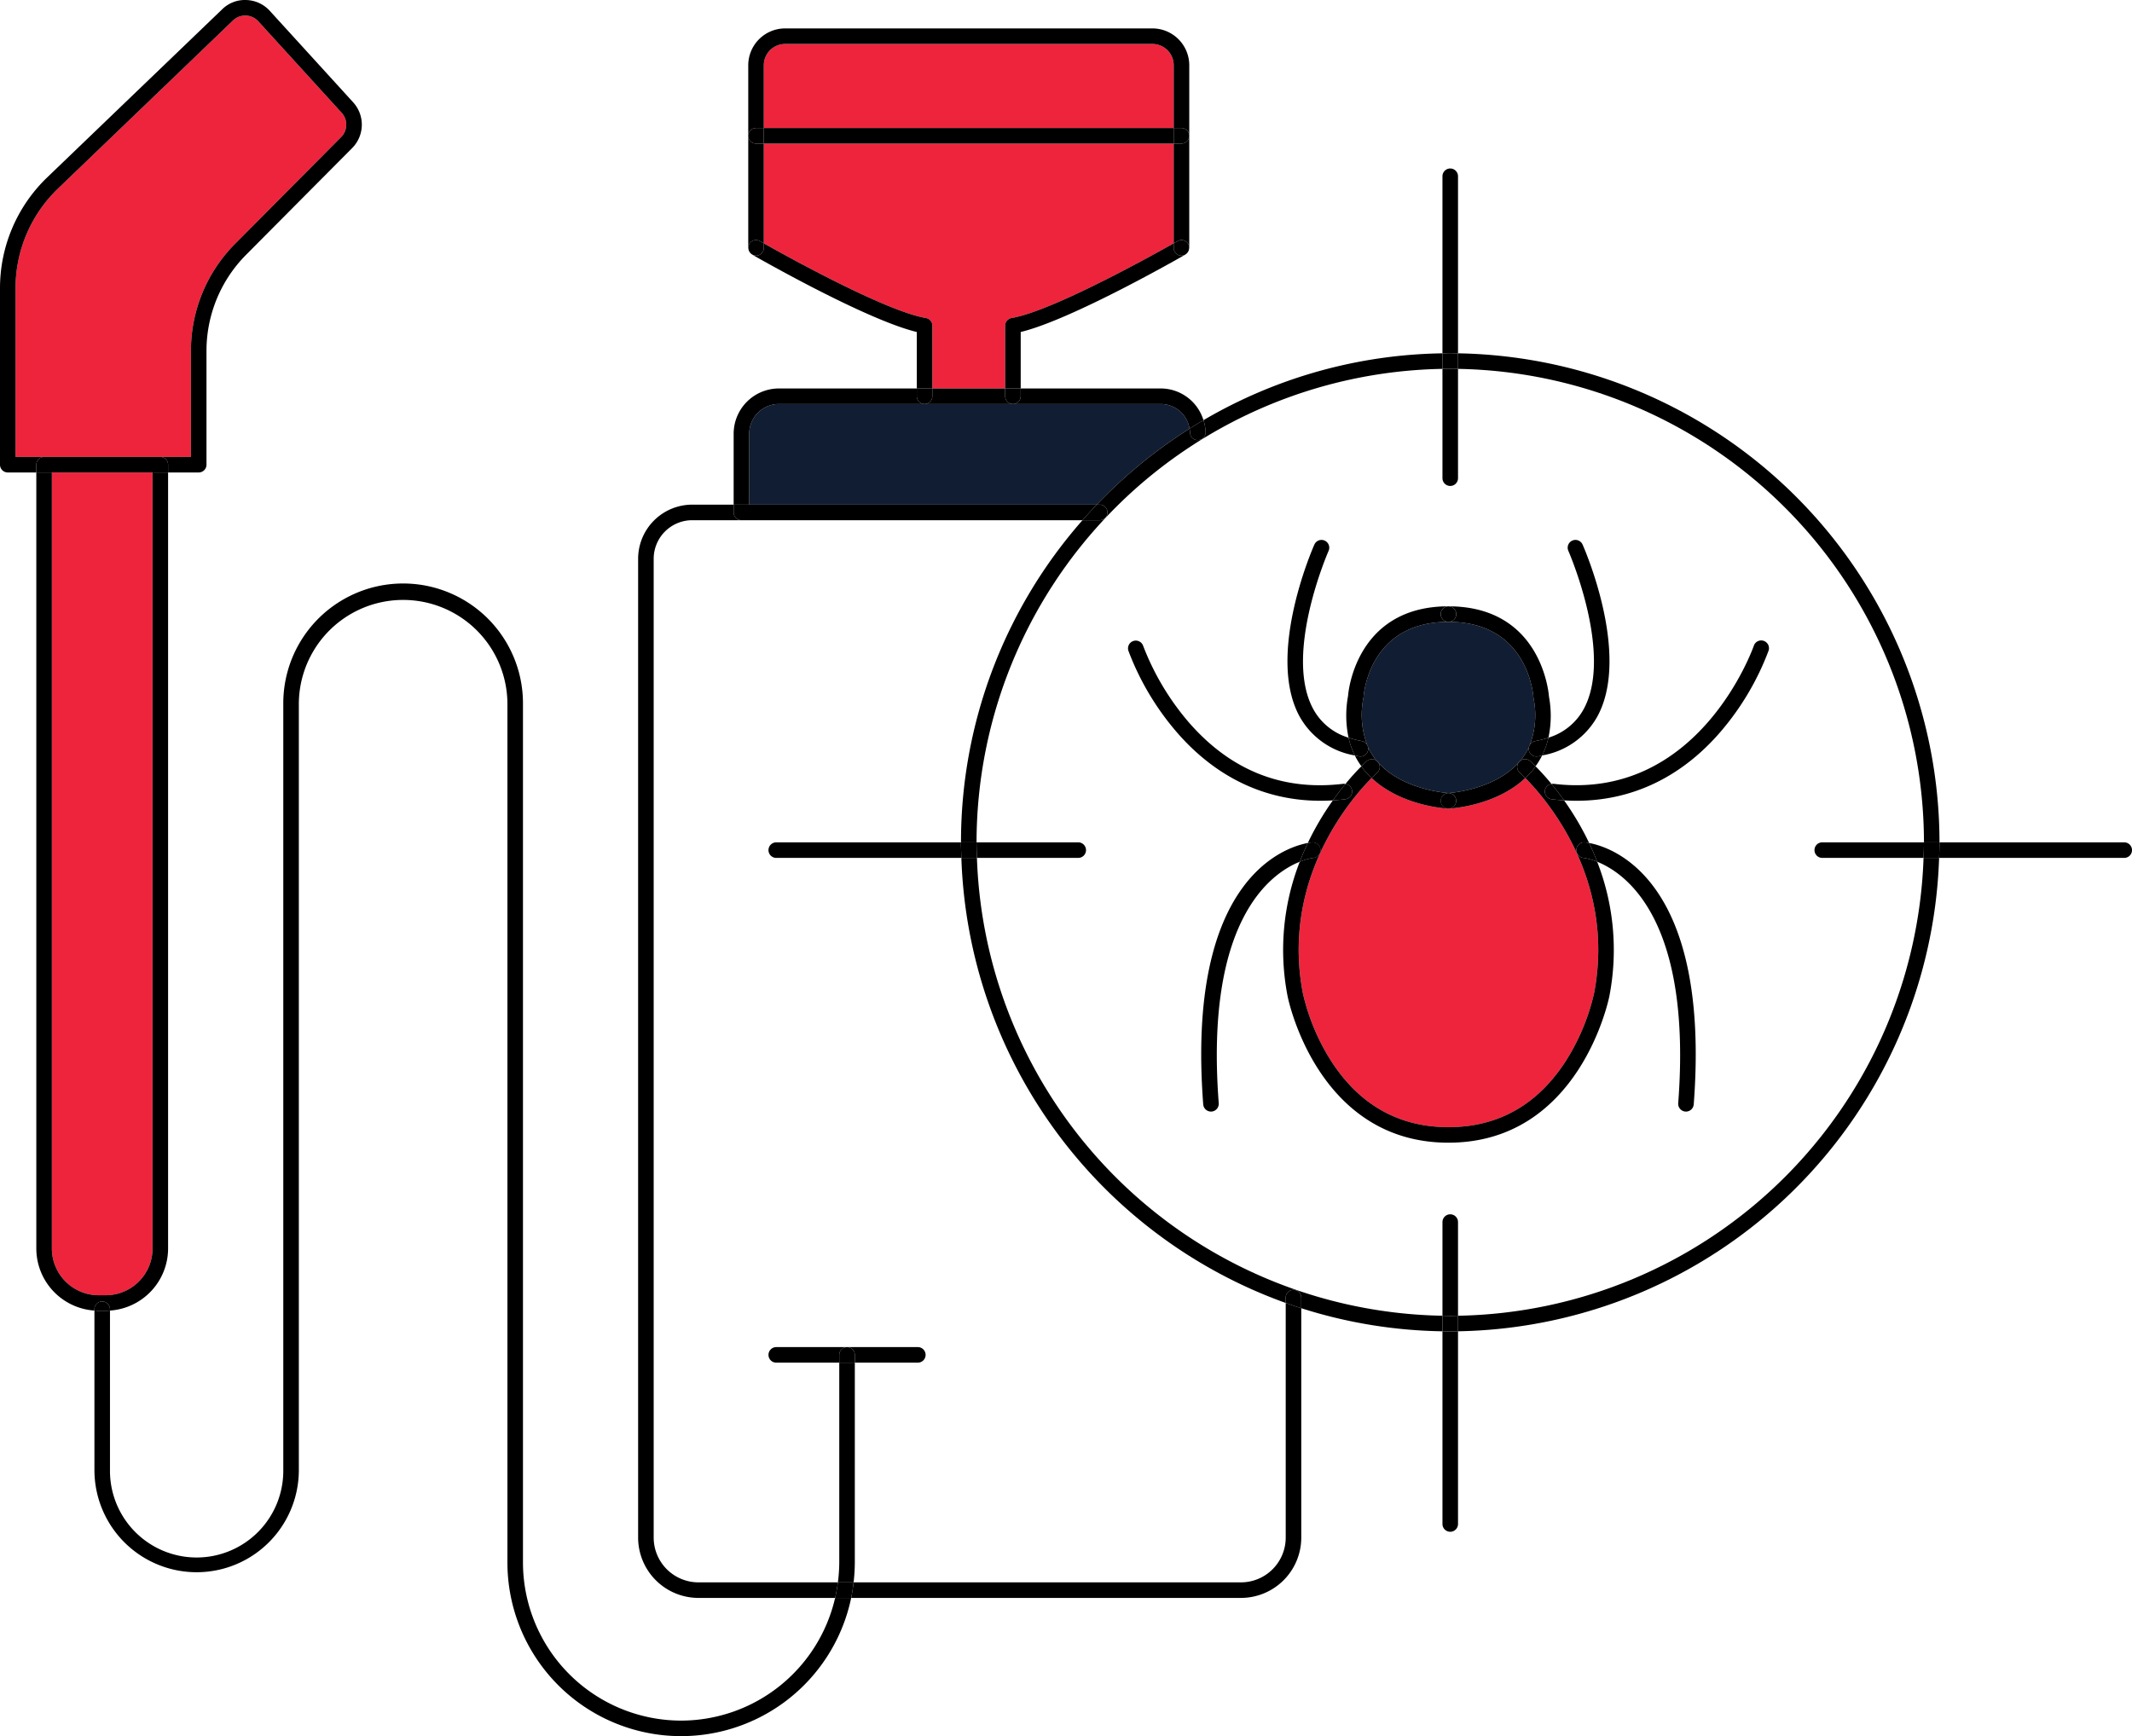 <svg xmlns="http://www.w3.org/2000/svg" viewBox="0 0 279.319 227.498"><g id="Layer_2" data-name="Layer 2"><g id="Layer_1-2" data-name="Layer 1"><g><path d="M198.919,99.973a.986.986,0,0,1,.087-.155.975.975,0,0,1,.174-.135c.026-.032.056-.059.082-.091a8.043,8.043,0,0,0,1.045-1.695.958.958,0,0,1,.04-.103,10.88,10.88,0,0,0,.567-6.281c-.037-.515-.73-10.027-11.146-10.027S178.66,90.998,178.637,91.403a11.094,11.094,0,0,0,.565,6.419c.007.025.022.046.028.071a7.979,7.979,0,0,0,1.045,1.698c.026.033.056.06.083.092a.499.499,0,0,1,.259.288c3.148,3.463,8.675,3.914,9.152,3.946C190.245,103.886,195.771,103.435,198.919,99.973Z" fill="#111d32"></path><path d="M189.771,105.957l0,0h-.003l0,0-.046-.001c-.27-.013-6.138-.345-10.02-4.008-2.691,2.708-11.881,13.238-9.006,28.223a28.312,28.312,0,0,0,3.709,8.872c3.706,5.742,8.875,8.654,15.361,8.654h.008c6.487,0,11.654-2.911,15.361-8.654a28.294,28.294,0,0,0,3.708-8.871c2.874-14.985-6.315-25.515-9.006-28.223-3.882,3.663-9.75,3.995-10.02,4.008Z" fill="#ee243d"></path><path d="M152.052,52.941H102.048a3.896,3.896,0,0,0-3.892,3.891v9.295h45.53a64.535,64.535,0,0,1,12.162-9.96A3.836,3.836,0,0,0,152.052,52.941Z" fill="#111d32"></path><path d="M153.77,8.552a2.793,2.793,0,0,0-2.79-2.791H102.86a2.795,2.795,0,0,0-2.791,2.791v8.224H153.77Z" fill="#ee243d"></path><path d="M132.54,41.669c5.27-.878,18.48-8.23,21.23-9.784V18.814H100.069V31.885c2.753,1.555,15.96,8.905,21.229,9.784a1.018,1.018,0,0,1,.852,1.005v8.229h9.539V42.674A1.018,1.018,0,0,1,132.54,41.669Z" fill="#ee243d"></path><path d="M6.796,163.6a6.128,6.128,0,0,0,6.121,6.121h.947A6.128,6.128,0,0,0,19.985,163.6V61.91H6.796Z" fill="#ee243d"></path><path d="M25.015,46.019a19.885,19.885,0,0,1,5.817-14.106L44.689,17.968a2.314,2.314,0,0,0,.069-3.193L33.84,2.795a2.317,2.317,0,0,0-3.318-.109L7.557,24.752a18.065,18.065,0,0,0-5.52,12.96v22.16H25.015Z" fill="#ee243d"></path><path d="M91.503,207.345a5.868,5.868,0,0,1-5.862-5.861V73.215a5.056,5.056,0,0,1,5.05-5.05H97.137a1.019,1.019,0,0,1-1.019-1.019V66.127h-5.427a7.096,7.096,0,0,0-7.088,7.088V201.484a7.908,7.908,0,0,0,7.9,7.899h17.909a20.521,20.521,0,0,0,.361-2.038Z"></path><path d="M168.445,201.484a5.868,5.868,0,0,1-5.862,5.861h-50.75c-.079.688-.179,1.369-.318,2.038h51.068a7.908,7.908,0,0,0,7.9-7.899V171.423q-1.026-.329-2.038-.691Z"></path><path d="M98.156,56.832a3.896,3.896,0,0,1,3.892-3.891h50.004a3.836,3.836,0,0,1,3.796,3.227q.901-.569,1.82-1.11a5.859,5.859,0,0,0-5.616-4.155H133.726v1.016a1.019,1.019,0,0,1-2.038,0V50.903h-9.539v1.016a1.019,1.019,0,1,1-2.038,0V50.903H102.048a5.936,5.936,0,0,0-5.93,5.929v9.295h2.038Z"></path><path d="M97.137,68.165h44.682q.911-1.039,1.867-2.038H96.118v1.019A1.019,1.019,0,0,0,97.137,68.165Z"></path><path d="M99.047,16.776h1.021V8.552A2.795,2.795,0,0,1,102.86,5.761h48.121a2.793,2.793,0,0,1,2.79,2.791v8.224h1.02a1.018,1.018,0,0,1,1.018,1.012V8.552a4.833,4.833,0,0,0-4.827-4.829H102.86A4.834,4.834,0,0,0,98.031,8.552v9.23A1.018,1.018,0,0,1,99.047,16.776Z"></path><path d="M154.79,18.814h-1.02V31.884c.312-.176.496-.281.512-.291a1.02,1.02,0,0,1,1.391.376.995.995,0,0,1,.11.63.939.939,0,0,0,.024-.118v-14.68A1.018,1.018,0,0,1,154.79,18.814Z"></path><path d="M99.555,31.594c.016.009.201.115.513.292V18.814H99.047a1.018,1.018,0,0,1-1.016-1.006V32.482a.914.914,0,0,0,.022.108.995.995,0,0,1,.111-.62A1.02,1.02,0,0,1,99.555,31.594Z"></path><path d="M98.028,17.795l.003.013v-.026Z"></path><rect x="100.069" y="16.776" width="53.702" height="2.038"></rect><polygon points="155.809 17.795 155.808 17.788 155.808 17.801 155.809 17.795"></polygon><path d="M154.79,16.776h-1.02v2.038h1.02a1.018,1.018,0,0,0,1.018-1.012v-.013A1.018,1.018,0,0,0,154.79,16.776Z"></path><path d="M99.047,18.814h1.021V16.776H99.047a1.018,1.018,0,0,0-1.016,1.006v.026A1.018,1.018,0,0,0,99.047,18.814Z"></path><path d="M122.149,42.674a1.018,1.018,0,0,0-.852-1.005c-5.268-.878-18.476-8.228-21.229-9.784v.597A1.019,1.019,0,0,1,99.05,33.501a.994.994,0,0,1-.594-.213.91.91,0,0,0,.083.073c.63.362,14.891,8.532,21.573,10.142v7.4h2.038Z"></path><path d="M121.13,52.937a1.019,1.019,0,0,0,1.019-1.019V50.903h-2.038v1.016A1.019,1.019,0,0,0,121.13,52.937Z"></path><path d="M100.069,32.482v-.597c-.312-.176-.497-.282-.513-.292a1.02,1.02,0,0,0-1.392.376.995.995,0,0,0-.111.62,1.006,1.006,0,0,0,.045.222,1.383,1.383,0,0,0,.189.326,1.147,1.147,0,0,0,.763.363A1.019,1.019,0,0,0,100.069,32.482Z"></path><path d="M153.77,32.482v-.597c-2.75,1.554-15.96,8.906-21.23,9.784a1.018,1.018,0,0,0-.852,1.005v8.229h2.038v-7.4c6.682-1.61,20.942-9.78,21.572-10.142a.888.888,0,0,0,.079-.07.993.993,0,0,1-.588.21A1.019,1.019,0,0,1,153.77,32.482Z"></path><path d="M131.688,51.918a1.019,1.019,0,0,0,2.038,0V50.903h-2.038Z"></path><path d="M154.282,31.594c-.016.009-.2.115-.512.291v.597a1.019,1.019,0,0,0,1.019,1.019.993.993,0,0,0,.588-.21,1.005,1.005,0,0,0,.177-.156,1.355,1.355,0,0,0,.188-.328,1.013,1.013,0,0,0,.042-.207.995.995,0,0,0-.11-.63A1.02,1.02,0,0,0,154.282,31.594Z"></path><path d="M252.063,110.372v.006H254.1v-.006a64.163,64.163,0,0,0-63.082-64.074v2.038A62.124,62.124,0,0,1,252.063,110.372Z"></path><path d="M127.99,112.415h-2.038a64.206,64.206,0,0,0,42.492,58.317v-.696a1.019,1.019,0,0,1,2.038,0v1.387a63.815,63.815,0,0,0,18.499,3.023V172.408A62.115,62.115,0,0,1,127.99,112.415Z"></path><path d="M191.018,172.408v2.038a64.156,64.156,0,0,0,63.03-62.03h-2.038A62.117,62.117,0,0,1,191.018,172.408Z"></path><path d="M156.969,57.662a.97.97,0,0,1-1.053-.984,3.919,3.919,0,0,0-.067-.51,64.535,64.535,0,0,0-12.162,9.96h.385a1.019,1.019,0,0,1,0,2.038h-2.252a63.815,63.815,0,0,0-15.918,42.207v.006h2.038v-.006A62.123,62.123,0,0,1,188.981,48.335V46.298a63.671,63.671,0,0,0-31.312,8.76,5.899,5.899,0,0,1,.284,1.552A1.018,1.018,0,0,1,156.969,57.662Z"></path><path d="M169.463,169.017a1.019,1.019,0,0,0-1.019,1.019v.696q1.011.362,2.038.691v-1.387A1.019,1.019,0,0,0,169.463,169.017Z"></path><path d="M155.915,56.677a.97.97,0,0,0,1.053.984,1.018,1.018,0,0,0,.984-1.052,5.899,5.899,0,0,0-.284-1.552q-.92.54-1.82,1.11A3.919,3.919,0,0,1,155.915,56.677Z"></path><path d="M145.089,67.146a1.019,1.019,0,0,0-1.019-1.019h-.385q-.955.999-1.867,2.038h2.252A1.019,1.019,0,0,0,145.089,67.146Z"></path><path d="M191.018,46.298V23.097a1.019,1.019,0,1,0-2.038,0V46.298c.34-.005.677-.026,1.019-.026S190.678,46.292,191.018,46.298Z"></path><path d="M190,63.677a1.019,1.019,0,0,0,1.019-1.019V48.335c-.34-.006-.677-.026-1.019-.026s-.678.02-1.019.026V62.658A1.019,1.019,0,0,0,190,63.677Z"></path><path d="M190,48.31c.342,0,.679.02,1.019.026V46.298c-.34-.005-.677-.026-1.019-.026s-.678.02-1.019.026v2.038C189.321,48.33,189.658,48.31,190,48.31Z"></path><path d="M190,159.117a1.019,1.019,0,0,0-1.019,1.019V172.408c.34.006.677.026,1.019.026s.679-.02,1.019-.026V160.135A1.019,1.019,0,0,0,190,159.117Z"></path><path d="M188.981,174.446v25.251a1.019,1.019,0,1,0,2.038,0v-25.251c-.34.005-.677.026-1.019.026S189.321,174.451,188.981,174.446Z"></path><path d="M190,172.434c-.342,0-.678-.02-1.019-.026v2.038c.34.005.677.026,1.019.026s.679-.02,1.019-.026V172.408C190.678,172.414,190.341,172.434,190,172.434Z"></path><path d="M278.3,110.378H254.1c0,.683-.03,1.359-.052,2.038h24.252a1.019,1.019,0,1,0,0-2.038Z"></path><path d="M237.72,111.396a1.019,1.019,0,0,0,1.019,1.019h13.272c.022-.678.051-1.354.052-2.038H238.739A1.019,1.019,0,0,0,237.72,111.396Z"></path><path d="M252.063,110.378c0,.683-.03,1.359-.052,2.038h2.038c.021-.678.051-1.354.052-2.038Z"></path><path d="M142.281,111.396a1.019,1.019,0,0,0-1.019-1.019H127.938c0,.683.03,1.359.052,2.038h13.272A1.019,1.019,0,0,0,142.281,111.396Z"></path><path d="M101.7,110.378a1.019,1.019,0,1,0,0,2.038h24.252c-.021-.678-.051-1.354-.052-2.038Z"></path><path d="M125.901,110.378c0,.683.03,1.359.052,2.038H127.99c-.022-.678-.051-1.354-.052-2.038Z"></path><path d="M111.993,177.537v1.019h8.254a1.019,1.019,0,0,0,0-2.038h-9.273A1.019,1.019,0,0,1,111.993,177.537Z"></path><path d="M110.974,176.518H101.7a1.019,1.019,0,1,0,0,2.038h8.255v-1.019A1.019,1.019,0,0,1,110.974,176.518Z"></path><path d="M111.993,178.556h-2.038v26.186a20.699,20.699,0,0,1-.182,2.604h2.059a22.868,22.868,0,0,0,.16-2.604Z"></path><path d="M89.236,225.46a20.743,20.743,0,0,1-20.72-20.719V92.159a15.701,15.701,0,0,0-31.402,0V192.627a11.353,11.353,0,1,1-22.705,0V171.73c-.181.012-.361.028-.545.028h-.947c-.184,0-.364-.016-.545-.028v20.897a13.39,13.39,0,1,0,26.78,0V92.159a13.664,13.664,0,0,1,27.327,0v112.582a22.757,22.757,0,0,0,45.035,4.642h-2.102A20.743,20.743,0,0,1,89.236,225.46Z"></path><path d="M109.773,207.345a20.521,20.521,0,0,1-.361,2.038h2.102c.139-.668.239-1.35.318-2.038Z"></path><path d="M111.993,177.537a1.019,1.019,0,1,0-2.038,0v1.019h2.038Z"></path><path d="M13.39,170.536a1.019,1.019,0,0,1,1.019,1.019v.175A8.163,8.163,0,0,0,22.022,163.6V61.91H19.985V163.6a6.128,6.128,0,0,1-6.121,6.121h-.947A6.128,6.128,0,0,1,6.796,163.6V61.91H4.758V163.6a8.163,8.163,0,0,0,7.613,8.131v-.175A1.019,1.019,0,0,1,13.39,170.536Z"></path><path d="M13.864,171.758c.184,0,.364-.016.545-.028v-.175a1.019,1.019,0,0,0-2.038,0v.175c.181.012.361.028.545.028Z"></path><path d="M5.777,59.872H2.038v-22.16a18.065,18.065,0,0,1,5.52-12.96L30.523,2.685a2.317,2.317,0,0,1,3.318.109L44.758,14.775a2.314,2.314,0,0,1-.069,3.193L30.832,31.913a19.885,19.885,0,0,0-5.817,14.106V59.872H21.003a1.019,1.019,0,0,1,1.019,1.019V61.91h4.011a1.019,1.019,0,0,0,1.019-1.019V46.019A17.86,17.86,0,0,1,32.278,33.35L46.135,19.405a4.351,4.351,0,0,0,.13-6.003L35.347,1.422A4.324,4.324,0,0,0,32.274.003a4.234,4.234,0,0,0-3.163,1.212L6.146,23.283A20.111,20.111,0,0,0,0,37.712V60.891A1.019,1.019,0,0,0,1.019,61.91h3.74V60.891A1.019,1.019,0,0,1,5.777,59.872Z"></path><path d="M19.985,61.91h2.038V60.891a1.019,1.019,0,0,0-1.019-1.019H5.777a1.019,1.019,0,0,0-1.019,1.019V61.91H19.985Z"></path><polygon points="189.77 105.958 189.771 105.957 189.769 105.958 189.77 105.958"></polygon><path d="M179.202,97.822a11.094,11.094,0,0,1-.565-6.419c.024-.405.715-9.917,11.132-9.917a1.019,1.019,0,0,1,0-2.038c-12.367,0-13.161,11.72-13.154,11.726a14.132,14.132,0,0,0,.061,5.487,12.114,12.114,0,0,0,1.738.446A1.012,1.012,0,0,1,179.202,97.822Z"></path><path d="M189.767,105.957a1.019,1.019,0,0,1-.048-2.036l.049-.003c-.477-.032-6.005-.483-9.152-3.946a1.007,1.007,0,0,1-.193,1.283c-.018.016-.289.256-.723.693,3.882,3.664,9.75,3.996,10.02,4.008Z"></path><path d="M180.358,99.684c-.026-.032-.057-.06-.083-.092a7.979,7.979,0,0,1-1.045-1.698,1.016,1.016,0,0,1-.992,1.237,1.043,1.043,0,0,1-.179-.015c-.194-.034-.373-.085-.561-.125a10.088,10.088,0,0,0,.863,1.42c.441-.441.715-.683.734-.699A1.007,1.007,0,0,1,180.358,99.684Z"></path><path d="M172.013,92.839c-3.83-7.186,1.992-20.525,2.051-20.659a1.018,1.018,0,0,0-1.863-.825c-.259.583-6.281,14.377-1.987,22.44A10.227,10.227,0,0,0,177.497,98.99a10.429,10.429,0,0,1-.822-2.328A7.823,7.823,0,0,1,172.013,92.839Z"></path><path d="M178.237,99.13a1.016,1.016,0,0,0,.992-1.237c-.006-.025-.021-.047-.028-.071a1.012,1.012,0,0,0-.788-.714,12.114,12.114,0,0,1-1.738-.446,10.429,10.429,0,0,0,.822,2.328c.188.041.367.091.561.125A1.043,1.043,0,0,0,178.237,99.13Z"></path><path d="M175.999,102.704c-7.967.97-14.784-1.748-20.271-8.076a34.069,34.069,0,0,1-5.967-10.017,1.019,1.019,0,0,0-1.929.656,35.485,35.485,0,0,0,6.312,10.644c5.126,5.938,11.591,9.017,18.85,9.017q.809,0,1.63-.052c.572-.806,1.128-1.524,1.644-2.15A1.008,1.008,0,0,0,175.999,102.704Z"></path><path d="M157.637,144.714a1.02,1.02,0,0,0,1.015.941c.027,0,.053-.001.08-.003a1.02,1.02,0,0,0,.938-1.094c-1.83-23.927,6.763-30.088,10.615-31.639q.494-1.284,1.054-2.459C168.37,111.012,155.375,115.121,157.637,144.714Z"></path><path d="M201.299,99.13a1.018,1.018,0,0,1-1.002-.842,1.006,1.006,0,0,1,.009-.392,8.043,8.043,0,0,1-1.045,1.695c-.026.032-.056.06-.082.091a1.006,1.006,0,0,1,1.263.027c.019.016.293.259.734.7a10.194,10.194,0,0,0,.865-1.42c-.189.041-.369.091-.563.126A1.043,1.043,0,0,1,201.299,99.13Z"></path><polygon points="189.768 105.958 189.769 105.958 189.767 105.957 189.768 105.958"></polygon><path d="M198.919,99.973c-3.147,3.462-8.673,3.913-9.15,3.945l.049.003a1.019,1.019,0,0,1-.047,2.036l.046-.001c.27-.013,6.137-.345,10.02-4.008-.434-.437-.705-.677-.723-.693A1.006,1.006,0,0,1,198.919,99.973Z"></path><path d="M190.788,80.468a1.019,1.019,0,0,1-1.019,1.019c10.416,0,11.109,9.511,11.146,10.027a10.88,10.88,0,0,1-.567,6.281,1.008,1.008,0,0,1,.775-.686,12.107,12.107,0,0,0,1.744-.448,13.758,13.758,0,0,0,.069-5.372c-.007-.119-.801-11.839-13.167-11.839A1.019,1.019,0,0,1,190.788,80.468Z"></path><path d="M188.751,104.989a1.018,1.018,0,0,0,1.016.969l.002,0,.002,0a1.019,1.019,0,0,0,.047-2.036l-.049-.003-.049.003A1.02,1.02,0,0,0,188.751,104.989Z"></path><circle cx="189.769" cy="80.468" r="1.019"></circle><path d="M209.324,93.794c4.294-8.063-1.728-21.856-1.987-22.439a1.018,1.018,0,1,0-1.863.825c.058.134,5.881,13.473,2.051,20.658A7.825,7.825,0,0,1,202.867,96.66a10.495,10.495,0,0,1-.826,2.329A10.228,10.228,0,0,0,209.324,93.794Z"></path><path d="M200.347,97.795a.958.958,0,0,0-.04.103,1.006,1.006,0,0,0-.009.392,1.018,1.018,0,0,0,1.002.842,1.043,1.043,0,0,0,.179-.015c.194-.034.374-.085.563-.126a10.495,10.495,0,0,0,.826-2.329,12.107,12.107,0,0,1-1.744.448A1.008,1.008,0,0,0,200.347,97.795Z"></path><path d="M231.067,83.975a1.016,1.016,0,0,0-1.292.637c-.07.204-7.17,20.412-26.238,18.093a1.009,1.009,0,0,0-.269.022c.516.626,1.072,1.344,1.644,2.15q.821.051,1.63.052c7.259,0,13.726-3.079,18.852-9.017a35.5,35.5,0,0,0,6.31-10.644A1.017,1.017,0,0,0,231.067,83.975Z"></path><path d="M180.358,99.684c.083.1.172.193.259.288a.499.499,0,0,0-.259-.288Z"></path><path d="M202.403,103.593a1,1,0,0,1,.865-.867c-.85-1.03-1.583-1.809-2.091-2.316-.112.156-.213.318-.335.469a10.736,10.736,0,0,1-1.006,1.069c2.691,2.709,11.88,13.239,9.006,28.223a28.294,28.294,0,0,1-3.708,8.871c-3.708,5.743-8.875,8.654-15.361,8.654h-.008c-6.487,0-11.655-2.912-15.361-8.654a28.312,28.312,0,0,1-3.709-8.872c-2.874-14.985,6.315-25.515,9.006-28.223a10.71,10.71,0,0,1-1.006-1.069c-.121-.151-.223-.313-.335-.469-.508.507-1.242,1.286-2.092,2.317a1.002,1.002,0,0,1,.865.867,1.018,1.018,0,0,1-.887,1.134q-.817.099-1.622.149a37.368,37.368,0,0,0-3.286,5.586,5.676,5.676,0,0,1,.571-.081,1.019,1.019,0,0,1,.163,2.031,7.381,7.381,0,0,0-1.788.508,31.769,31.769,0,0,0-1.59,17.632c.036.192,3.843,19.183,21.07,19.181h.009c17.225-.001,21.034-18.99,21.07-19.18A31.774,31.774,0,0,0,209.252,112.92a7.378,7.378,0,0,0-1.788-.508,1.022,1.022,0,0,1-.927-1.1.997.997,0,0,1,1.09-.931,5.696,5.696,0,0,1,.571.081,37.355,37.355,0,0,0-3.286-5.586q-.805-.05-1.622-.149A1.018,1.018,0,0,1,202.403,103.593Z"></path><path d="M198.919,99.973c.088-.096.177-.189.261-.29a.975.975,0,0,0-.174.135A.986.986,0,0,0,198.919,99.973Z"></path><path d="M179.701,101.948c.433-.436.705-.677.723-.693a1.007,1.007,0,0,0,.193-1.283c-.087-.096-.176-.188-.259-.288a1.007,1.007,0,0,0-1.264.027c-.019.016-.293.259-.734.699.112.156.213.318.335.469A10.71,10.71,0,0,0,179.701,101.948Z"></path><path d="M177.133,103.593a1.002,1.002,0,0,0-.865-.867c-.516.626-1.072,1.344-1.644,2.15q.805-.05,1.622-.149A1.018,1.018,0,0,0,177.133,103.593Z"></path><path d="M173.004,111.317a1.012,1.012,0,0,0-1.094-.936,5.676,5.676,0,0,0-.571.081q-.557,1.173-1.054,2.459a7.381,7.381,0,0,1,1.788-.508A1.02,1.02,0,0,0,173.004,111.317Z"></path><path d="M199.18,99.683c-.083.101-.173.194-.261.29a1.006,1.006,0,0,0,.194,1.282c.018.016.289.257.723.693a10.736,10.736,0,0,0,1.006-1.069c.122-.151.223-.313.335-.469-.441-.441-.715-.683-.734-.7A1.006,1.006,0,0,0,199.18,99.683Z"></path><path d="M202.403,103.593a1.018,1.018,0,0,0,.887,1.134q.817.099,1.622.149c-.573-.806-1.128-1.524-1.644-2.15A1,1,0,0,0,202.403,103.593Z"></path><path d="M219.867,144.559a1.02,1.02,0,0,0,.938,1.094c.026.002.053.003.08.003a1.02,1.02,0,0,0,1.015-.941c2.262-29.593-10.733-33.703-13.701-34.253q.558,1.173,1.054,2.459C213.104,114.471,221.697,120.632,219.867,144.559Z"></path><path d="M206.537,111.312a1.022,1.022,0,0,0,.927,1.1,7.378,7.378,0,0,1,1.788.508q-.494-1.284-1.054-2.459a5.696,5.696,0,0,0-.571-.081A.997.997,0,0,0,206.537,111.312Z"></path></g></g></g></svg>